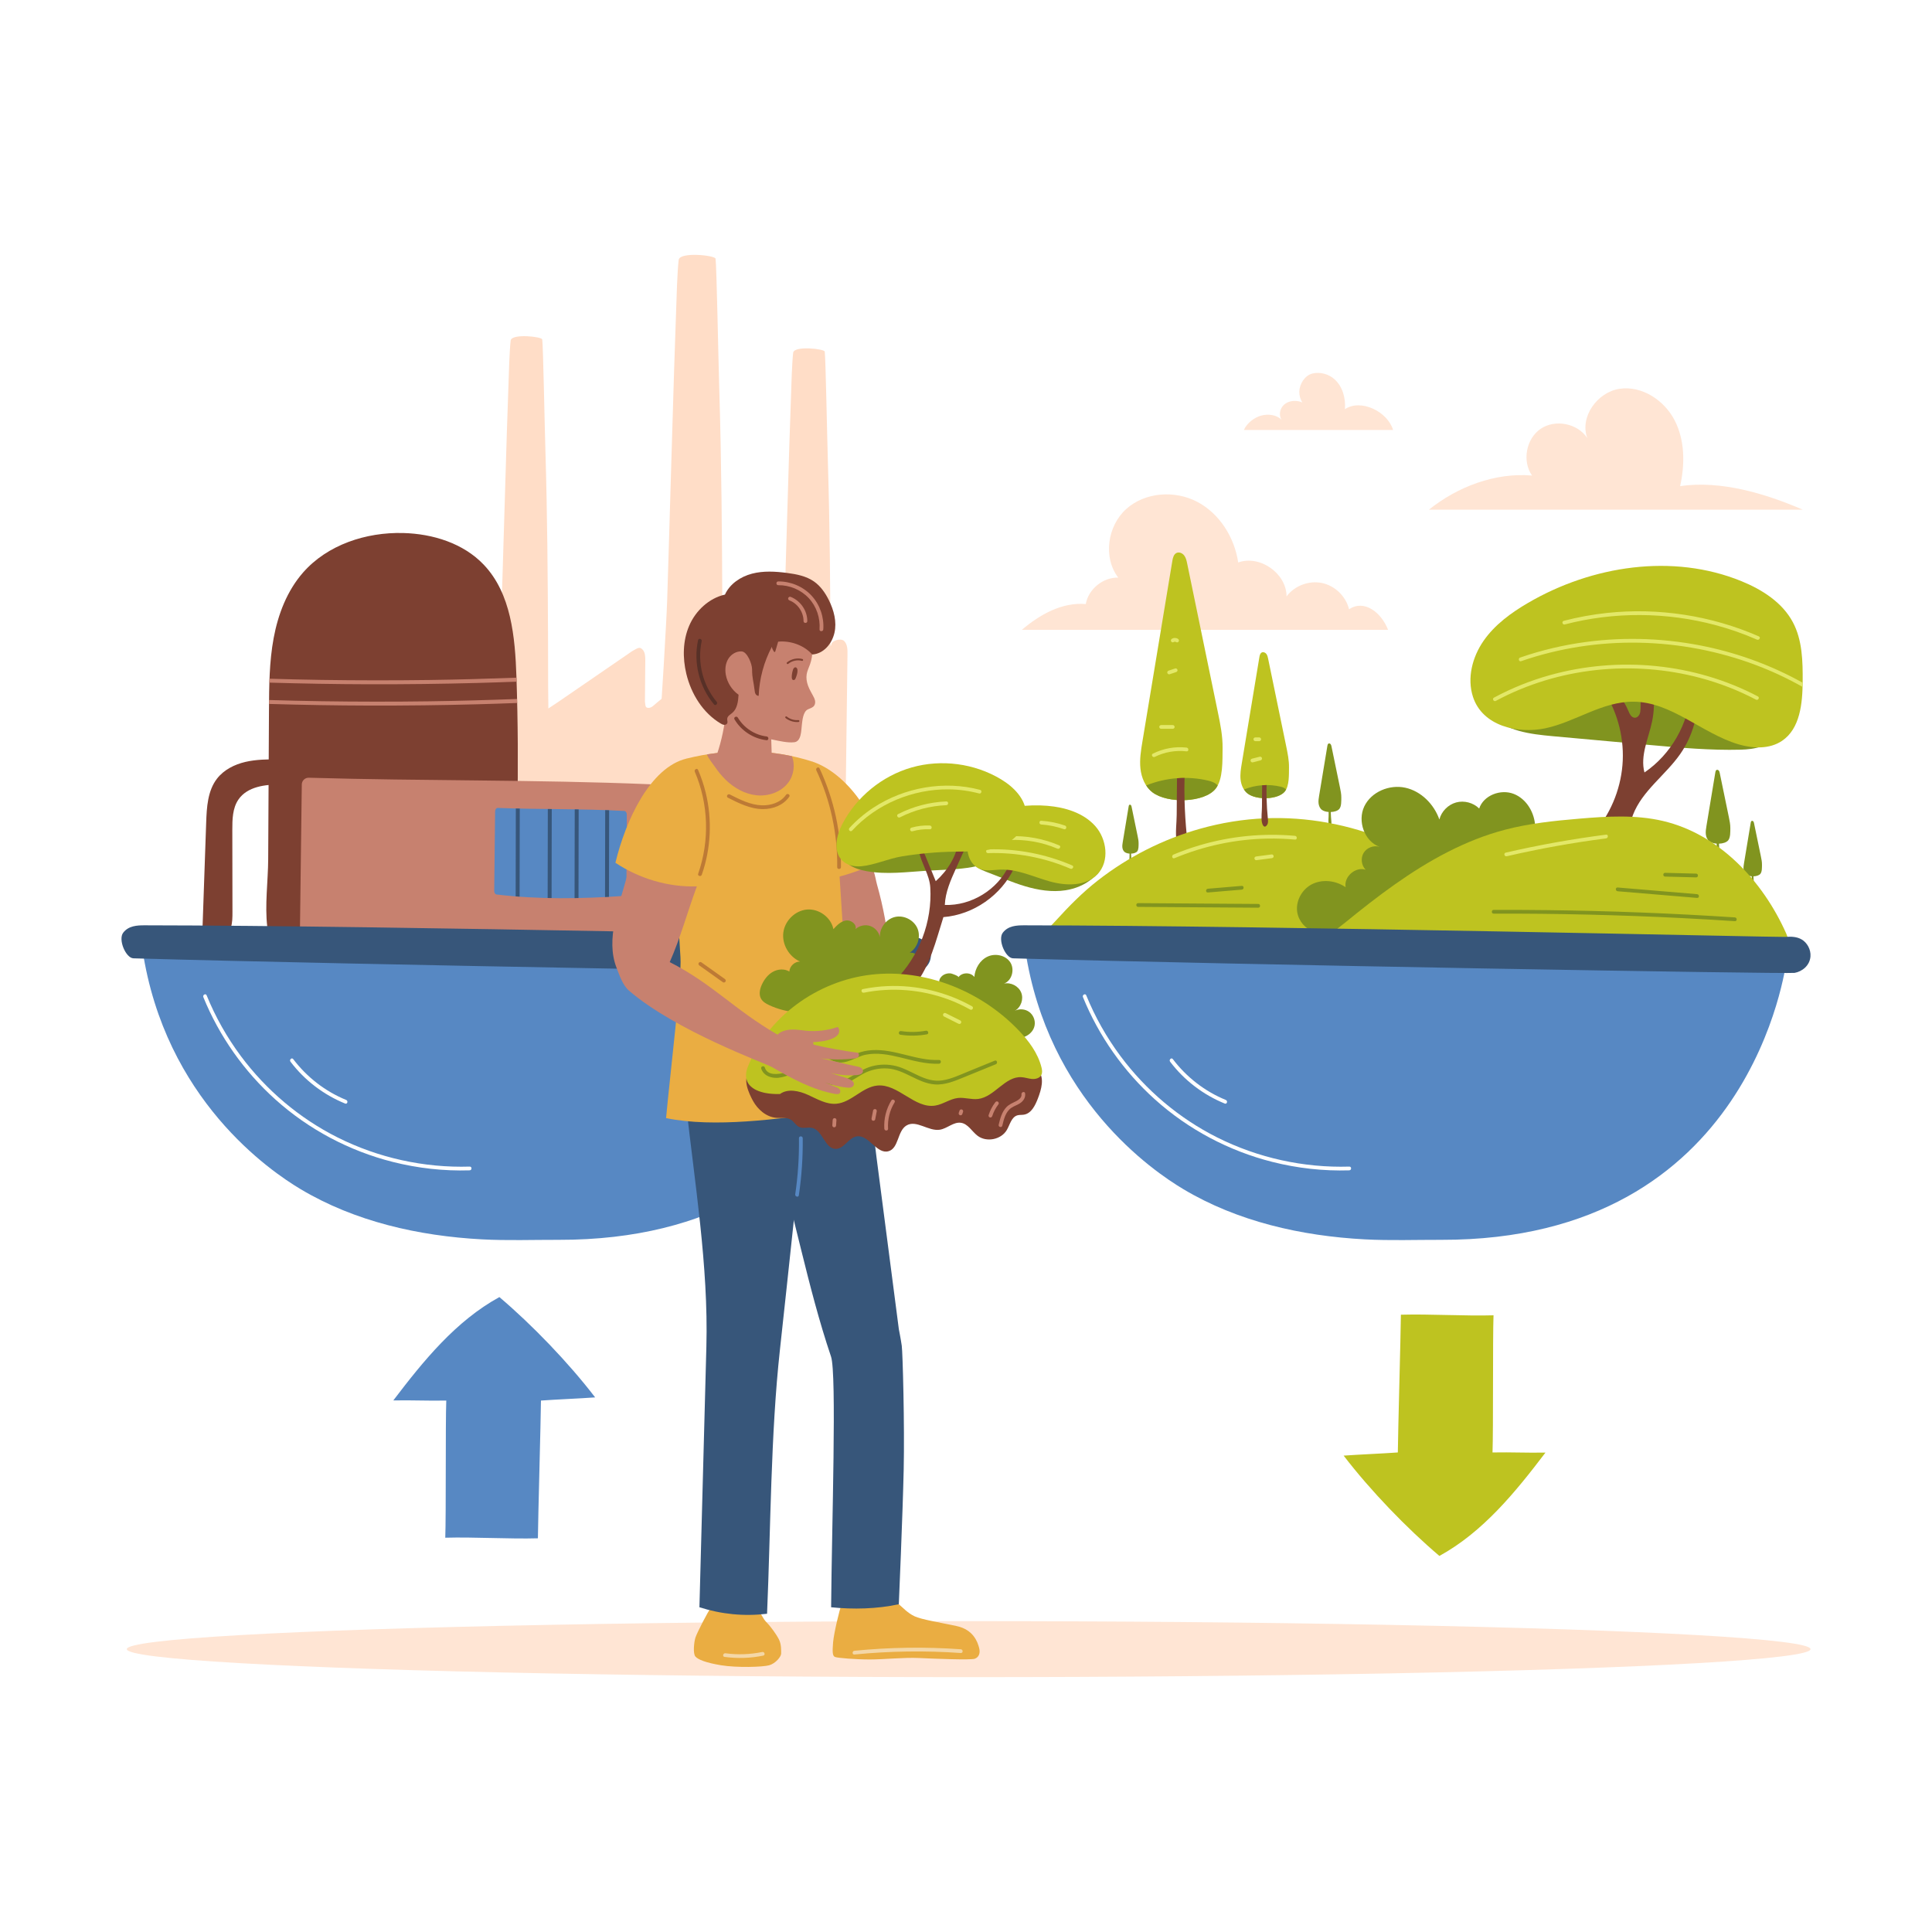 <svg xmlns="http://www.w3.org/2000/svg" xmlns:xlink="http://www.w3.org/1999/xlink" x="0px" y="0px" viewBox="0 0 500 500" style="enable-background:new 0 0 500 500;" xml:space="preserve"><g id="BACKGROUND">	<rect style="fill:#FFFFFF;" width="500" height="500"></rect></g><g id="OBJECT">	<g>		<path style="fill:#FFE5D4;" d="M359.228,162.996H264.46c4.697-3.993,10.388-7.171,16.532-6.672c0.7-3.873,4.478-6.945,8.412-6.84   c-3.989-5.197-2.805-13.378,2.068-17.758c4.872-4.38,12.572-4.901,18.372-1.854c5.8,3.047,9.635,9.214,10.603,15.694   c5.612-2.016,12.498,2.813,12.513,8.777c2.062-2.757,5.778-4.166,9.15-3.469c3.372,0.696,6.225,3.463,7.026,6.811   C353.075,155.011,357.522,158.552,359.228,162.996z"></path>		<path style="fill:#FFE5D4;" d="M466.568,131.908h-96.773c7.435-5.964,17.198-9.662,26.694-8.838   c-2.61-3.742-1.539-9.535,2.237-12.096c3.776-2.561,9.554-1.414,12.066,2.395c-2.041-5.456,2.607-11.899,8.37-12.751   c5.763-0.852,11.536,2.956,14.217,8.128c2.68,5.173,2.702,11.375,1.435,17.062C445.319,124.271,456.819,127.703,466.568,131.908z"></path>		<path style="fill:#FFE5D4;" d="M348.066,105.898c0.225-2.805-0.575-5.809-2.652-7.708c-1.517-1.387-3.777-2.017-5.782-1.516   c-1.951,0.487-3.315,2.701-3.373,4.644c-0.03,1.003,0.258,2.006,0.786,2.858c-0.249-0.122-0.513-0.218-0.776-0.282   c-1.383-0.337-2.96-0.086-4.004,0.882c-1.044,0.967-1.387,2.702-0.58,3.875c-1.302-1.347-3.526-1.563-5.269-1.101   c-1.834,0.486-3.736,1.98-4.501,3.728h38.609C359.119,106.509,352.19,103.122,348.066,105.898z"></path>	</g>	<g>		<g>			<path style="fill:#81941F;" d="M346.789,203.829c-0.732-3.546-1.465-7.093-2.197-10.639c-0.042-0.204-0.087-0.415-0.214-0.58    c-0.126-0.165-0.359-0.268-0.547-0.181c-0.204,0.094-0.265,0.35-0.302,0.571c-0.714,4.312-1.429,8.624-2.143,12.936    c-0.107,0.646-0.214,1.301-0.144,1.952c0.07,0.651,0.341,1.308,0.863,1.703c0.419,0.318,1.064,0.501,1.745,0.55    c0,0.001,0,0.001,0,0.002c-0.003,0.352-0.005,0.702-0.008,1.055c-0.003,0.589-0.105,1.27-0.013,1.854    c0.046,0.28,0.275,0.885,0.643,0.342c0.137-0.204,0.116-0.474,0.091-0.719c-0.083-0.84-0.137-1.679-0.159-2.522    c0-0.001,0-0.002,0-0.003c0.921-0.031,1.816-0.302,2.228-0.821c0.545-0.686,0.486-2.026,0.499-2.902    C347.144,205.553,346.966,204.687,346.789,203.829z"></path>			<path style="fill:#81941F;" d="M294.426,216.408c-0.523-2.531-1.045-5.062-1.568-7.594c-0.03-0.145-0.062-0.296-0.153-0.414    c-0.09-0.118-0.256-0.191-0.391-0.129c-0.145,0.067-0.189,0.249-0.215,0.408c-0.51,3.078-1.02,6.155-1.53,9.233    c-0.076,0.461-0.153,0.928-0.103,1.393c0.05,0.464,0.243,0.933,0.616,1.216c0.299,0.227,0.759,0.357,1.246,0.393    c0,0.001,0,0.001,0,0.001c-0.002,0.252-0.004,0.501-0.006,0.753c-0.002,0.421-0.075,0.907-0.01,1.323    c0.033,0.2,0.196,0.632,0.459,0.244c0.098-0.146,0.082-0.338,0.065-0.513c-0.059-0.599-0.098-1.199-0.113-1.8    c0-0.001,0-0.001,0-0.002c0.657-0.022,1.296-0.216,1.59-0.586c0.389-0.489,0.347-1.446,0.356-2.071    C294.679,217.638,294.552,217.02,294.426,216.408z"></path>			<path style="fill:#81941F;" d="M447.439,211.536c-0.789-3.82-1.577-7.639-2.366-11.459c-0.045-0.219-0.094-0.447-0.23-0.624    s-0.387-0.289-0.59-0.195c-0.219,0.102-0.285,0.376-0.325,0.615c-0.77,4.645-1.539,9.289-2.308,13.933    c-0.115,0.695-0.231,1.401-0.155,2.102c0.076,0.701,0.368,1.409,0.929,1.835c0.451,0.342,1.146,0.539,1.88,0.593    c0,0.001,0,0.001,0,0.002c-0.003,0.38-0.006,0.757-0.009,1.136c-0.003,0.635-0.113,1.368-0.014,1.997    c0.049,0.302,0.296,0.954,0.693,0.368c0.148-0.22,0.125-0.51,0.099-0.774c-0.09-0.904-0.148-1.809-0.171-2.716    c0-0.001,0-0.002,0-0.003c0.992-0.033,1.956-0.326,2.4-0.884c0.587-0.739,0.523-2.183,0.537-3.126    C447.821,213.393,447.63,212.46,447.439,211.536z"></path>			<path style="fill:#81941F;" d="M455.724,221.679c-0.593-2.87-1.185-5.739-1.778-8.609c-0.034-0.165-0.071-0.335-0.173-0.469    c-0.102-0.133-0.29-0.217-0.443-0.146c-0.165,0.076-0.214,0.283-0.244,0.462c-0.578,3.489-1.156,6.978-1.734,10.467    c-0.086,0.523-0.173,1.053-0.117,1.579c0.057,0.527,0.276,1.058,0.698,1.378c0.339,0.257,0.861,0.405,1.412,0.445    c0,0,0,0.001,0,0.002c-0.002,0.285-0.004,0.568-0.007,0.854c-0.002,0.477-0.085,1.028-0.011,1.5    c0.037,0.227,0.222,0.717,0.521,0.277c0.111-0.165,0.094-0.383,0.074-0.581c-0.068-0.679-0.111-1.359-0.129-2.04    c0-0.001,0-0.001,0-0.002c0.745-0.025,1.469-0.245,1.803-0.664c0.441-0.555,0.393-1.64,0.404-2.348    C456.011,223.074,455.867,222.373,455.724,221.679z"></path>		</g>		<g>			<path style="fill:#BEC320;" d="M298.258,205.053c-1.882-1.428-2.86-3.8-3.113-6.149c-0.253-2.349,0.134-4.715,0.521-7.045    c2.579-15.566,5.157-31.131,7.736-46.697c0.132-0.8,0.353-1.721,1.089-2.061c0.681-0.315,1.521,0.058,1.977,0.653    c0.456,0.595,0.62,1.357,0.772,2.092c2.643,12.802,5.287,25.604,7.93,38.406c0.639,3.096,1.282,6.223,1.234,9.384    c-0.048,3.161,0.167,8.002-1.801,10.477C311.703,207.758,302.202,208.046,298.258,205.053z"></path>			<path style="fill:#81941F;" d="M312.667,202.02c-5.288-1.247-10.961-0.807-15.994,1.239c-0.014,0.006-0.02,0.016-0.034,0.022    c0.44,0.674,0.973,1.281,1.619,1.772c3.944,2.993,13.445,2.706,16.344-0.94c0.199-0.25,0.37-0.53,0.526-0.824    C314.568,202.595,313.577,202.234,312.667,202.02z"></path>			<path style="fill:#7D4031;" d="M306.802,218.782c-1.331,1.962-2.157-0.223-2.322-1.234c-0.33-2.108,0.039-4.566,0.048-6.694    c0.01-1.273,0.02-2.536,0.029-3.808c0.019-1.875,0.029-3.76,0.049-5.635c0.651-0.058,1.302-0.087,1.953-0.087    c-0.058,1.923-0.049,3.837,0,5.761c0.078,3.041,0.272,6.072,0.573,9.103C307.22,217.072,307.298,218.044,306.802,218.782z"></path>			<path style="fill:#E3E868;" d="M307.08,193.476c-2.99-0.337-6.019,0.222-8.71,1.561c-0.56,0.279-0.068,1.117,0.49,0.839    c2.543-1.265,5.401-1.745,8.219-1.428C307.7,194.518,307.695,193.546,307.08,193.476z"></path>			<path style="fill:#E3E868;" d="M303.508,187.644h-3.009c-0.254,0-0.498,0.223-0.486,0.486c0.012,0.263,0.213,0.486,0.486,0.486    h3.009c0.254,0,0.497-0.223,0.486-0.486C303.982,187.867,303.78,187.644,303.508,187.644z"></path>			<path style="fill:#E3E868;" d="M304.728,173.334c-0.077-0.24-0.339-0.425-0.597-0.339c-0.564,0.188-1.128,0.376-1.692,0.564    c-0.24,0.08-0.423,0.339-0.339,0.598c0.078,0.24,0.339,0.425,0.598,0.339c0.564-0.188,1.128-0.376,1.692-0.564    C304.63,173.851,304.812,173.593,304.728,173.334z"></path>			<path style="fill:#E3E868;" d="M305.096,165.637c-0.041-0.126-0.115-0.213-0.223-0.29c-0.228-0.163-0.525-0.242-0.803-0.245    c-0.278-0.003-0.576,0.076-0.806,0.235c-0.105,0.072-0.188,0.164-0.223,0.29c-0.032,0.116-0.018,0.271,0.049,0.374    c0.067,0.104,0.166,0.195,0.29,0.223c0.122,0.028,0.267,0.025,0.374-0.049c0.032-0.022,0.066-0.038,0.1-0.055    c0.045-0.016,0.092-0.028,0.139-0.038c0.046-0.003,0.091-0.003,0.136,0c0.047,0.009,0.092,0.022,0.137,0.038    c0.039,0.021,0.08,0.04,0.116,0.066c0.097,0.069,0.264,0.079,0.374,0.049c0.113-0.031,0.235-0.118,0.29-0.223    C305.106,165.898,305.136,165.762,305.096,165.637z"></path>		</g>		<g>			<path style="fill:#81941F;" d="M385.664,184.984c4.027,4.237,10.393,5.017,16.214,5.544c8.369,0.758,16.737,1.517,25.106,2.275    c7.83,0.71,15.681,1.42,23.54,1.214c3.47-0.091,7.603-0.802,9-3.98c0.841-1.913,0.337-4.214-0.822-5.953    c-1.159-1.739-2.889-3.011-4.643-4.147c-13.779-8.918-30.72-11.387-47.117-12.125c-4.301-0.194-8.692-0.273-12.815,0.965    C387.661,170.718,379.324,178.312,385.664,184.984z"></path>			<path style="fill:#7D4031;" d="M413.045,214.949c4.167-5.094,6.633-11.556,6.92-18.131c0.287-6.575-1.608-13.227-5.315-18.664    c0.179-0.566,0.581-1.418,1.113-1.682c2.391,2.004,4.456,4.619,5.651,7.501c0.334,0.806,0.819,1.785,1.691,1.779    c0.511-0.003,0.958-0.389,1.181-0.849c0.223-0.46,0.262-0.984,0.282-1.495c0.143-3.563-0.453-7.155-1.74-10.48    c0.938-0.274,2.144-0.389,3.081-0.664c2.067,4.457,2.658,9.584,1.659,14.394c-0.92,4.429-3.148,8.888-1.984,13.258    c6.853-4.665,11.395-12.57,11.973-20.841c0.396,0.014,1.373-0.133,1.769-0.12c0.39,5.686-1.216,11.49-4.473,16.167    c-3.819,5.484-9.834,9.511-12.234,15.749c-0.562,1.46-0.906,3.004-1.573,4.419c-0.667,1.415-1.741,2.74-3.23,3.222    C415.879,219.139,413.717,216.869,413.045,214.949z"></path>			<path style="fill:#BEC320;" d="M381.201,180.333c-1.571-4.84-0.161-10.292,2.737-14.475c2.898-4.183,7.125-7.262,11.52-9.829    c16.559-9.672,37.496-12.871,55.247-5.614c5.358,2.19,10.571,5.51,13.289,10.62c2.462,4.629,2.574,10.108,2.535,15.351    c-0.043,5.646-0.657,12.185-5.338,15.343c-3.236,2.183-7.55,2.011-11.291,0.897c-9.444-2.812-17.289-10.963-27.143-11.03    c-8.172-0.056-15.036,5.24-22.821,6.886C392.907,189.967,383.68,187.973,381.201,180.333z"></path>			<path style="fill:#E3E868;" d="M441.764,167.393c-10.234-2.191-20.84-2.643-31.217-1.266c-5.835,0.774-11.583,2.121-17.144,4.051    c-0.587,0.204-0.335,1.143,0.258,0.937c9.813-3.406,20.207-4.99,30.588-4.783c10.345,0.206,20.649,2.178,30.327,5.842    c4.112,1.557,8.1,3.43,11.926,5.594c0.01-0.364,0.017-0.726,0.021-1.085C458.794,172.376,450.417,169.246,441.764,167.393z     M454.94,180.227c-8.193-4.309-17.204-6.931-26.408-7.85c-9.186-0.918-18.559-0.129-27.452,2.357    c-5.011,1.401-9.865,3.35-14.447,5.815c-0.551,0.296-0.061,1.135,0.49,0.839c8.021-4.316,16.891-6.998,25.942-7.976    c9.033-0.976,18.24-0.304,27.019,2.048c4.979,1.334,9.803,3.207,14.365,5.607C455.003,181.356,455.494,180.518,454.94,180.227z     M404.959,161.608c12.773-3.328,26.368-3.233,39.112,0.195c3.631,0.977,7.188,2.223,10.632,3.733    c0.567,0.249,1.062-0.588,0.49-0.839c-12.311-5.399-26.001-7.501-39.367-6.061c-3.753,0.404-7.472,1.083-11.125,2.034    C404.096,160.829,404.353,161.766,404.959,161.608z"></path>		</g>		<g>			<path style="fill:#BEC320;" d="M327.342,211.777c21.836-0.928,43.896,8.247,58.634,24.386c0.922,1.01,1.879,2.247,1.652,3.596    c-0.326,1.94-2.721,2.622-4.67,2.885c-31.044,4.194-62.378,5.722-93.667,7.246c-5.743,0.28-11.82,0.488-16.873-2.257    c-5.852-3.179-2.036-6.225,0.863-9.412c3.392-3.73,6.864-7.257,10.851-10.365c7.842-6.114,16.885-10.689,26.458-13.381    C316.047,212.94,321.678,212.018,327.342,211.777z"></path>			<path style="fill:#81941F;" d="M325.633,233.942c-8.073-0.055-16.147-0.11-24.22-0.165c-2.289-0.016-4.579-0.031-6.868-0.047    c-0.625-0.004-0.626,0.967,0,0.971c8.073,0.055,16.147,0.111,24.22,0.166c2.289,0.016,4.579,0.031,6.868,0.047    C326.258,234.918,326.259,233.947,325.633,233.942z"></path>			<path style="fill:#81941F;" d="M321.376,229.265c-2.925,0.246-5.851,0.491-8.776,0.737c-0.618,0.052-0.624,1.024,0,0.972    c2.925-0.246,5.851-0.491,8.776-0.737C321.995,230.184,322,229.212,321.376,229.265z"></path>			<path style="fill:#E3E868;" d="M335.146,216.314c-8.314-0.748-16.762,0.091-24.766,2.464c-2.275,0.675-4.51,1.475-6.699,2.391    c-0.568,0.238-0.319,1.178,0.258,0.937c7.661-3.203,15.905-4.944,24.21-5.081c2.335-0.039,4.67,0.052,6.996,0.261    C335.768,217.342,335.764,216.37,335.146,216.314z"></path>			<path style="fill:#E3E868;" d="M329.136,221.123c-1.336,0.175-2.672,0.35-4.008,0.525c-0.26,0.034-0.486,0.199-0.486,0.486    c0,0.236,0.224,0.52,0.486,0.486c1.336-0.175,2.672-0.35,4.008-0.525c0.26-0.034,0.486-0.199,0.486-0.486    C329.621,221.372,329.398,221.088,329.136,221.123z"></path>		</g>		<path style="fill:#81941F;" d="M335.925,236.929c-0.957-2.987,0.657-6.477,3.409-7.984c2.752-1.506,6.332-1.112,8.913,0.671   c-0.515-2.716,2.556-5.4,5.179-4.527c-1.113-1.125-1.334-3.027-0.51-4.378s2.617-2.023,4.127-1.547   c-3.952-1.418-5.773-6.66-3.974-10.454c1.799-3.794,6.512-5.746,10.615-4.852c4.103,0.894,7.422,4.265,8.824,8.223   c0.537-2.089,2.251-3.832,4.33-4.404c2.079-0.572,4.444,0.049,5.974,1.569c1.139-3.431,5.553-5.097,8.924-3.793   c3.372,1.304,5.479,4.965,5.573,8.578c0.094,3.614-1.561,7.106-3.908,9.856c-2.347,2.75-5.35,4.851-8.383,6.817   c-6.055,3.925-12.427,7.464-19.306,9.645C359.552,242.3,338.901,246.214,335.925,236.929z"></path>		<g>			<path style="fill:#BEC320;" d="M389.492,214.733c6.272-1.643,12.754-2.316,19.215-2.863c7.22-0.611,14.581-1.061,21.636,0.59    c14.528,3.4,25.841,15.465,31.911,29.096c0.39,0.876,0.735,1.984,0.118,2.718c-0.469,0.557-1.287,0.627-2.014,0.654    c-36.585,1.384-73.17,2.768-109.755,4.152c-2.023,0.076-4.164,0.126-5.926-0.87c-5.68-3.211,0.788-7.274,3.393-9.4    c4.191-3.42,8.441-6.773,12.86-9.894C369.645,222.76,379.109,217.453,389.492,214.733z"></path>			<path style="fill:#81941F;" d="M448.985,237.423c-8.095-0.53-16.196-0.954-24.302-1.268c-8.106-0.314-16.216-0.52-24.327-0.616    c-4.6-0.055-9.201-0.074-13.802-0.06c-0.625,0.002-0.626,0.974,0,0.971c8.112-0.025,16.224,0.056,24.333,0.247    c8.11,0.191,16.217,0.49,24.318,0.898c4.595,0.231,9.188,0.498,13.779,0.799C449.609,238.436,449.606,237.464,448.985,237.423z"></path>			<path style="fill:#81941F;" d="M439.208,231.408c-6.854-0.575-13.707-1.15-20.561-1.724c-0.623-0.052-0.62,0.92,0,0.972    c6.853,0.575,13.707,1.149,20.561,1.724C439.831,232.432,439.827,231.46,439.208,231.408z"></path>			<path style="fill:#81941F;" d="M438.956,226.094c-2.675-0.068-5.349-0.136-8.024-0.204c-0.626-0.016-0.625,0.956,0,0.971    c2.674,0.068,5.349,0.136,8.024,0.204C439.581,227.082,439.58,226.11,438.956,226.094z"></path>			<path style="fill:#E3E868;" d="M415.649,216.007c-8.728,1.122-17.397,2.672-25.971,4.655c-0.609,0.141-0.351,1.078,0.258,0.937    c8.489-1.963,17.072-3.509,25.713-4.62C416.261,216.9,416.269,215.927,415.649,216.007z"></path>		</g>		<g>			<path style="fill:#BEC320;" d="M322.895,205.372c-1.109-0.842-1.686-2.24-1.835-3.625c-0.149-1.385,0.079-2.779,0.307-4.153    c1.52-9.176,3.04-18.352,4.561-27.528c0.078-0.471,0.208-1.014,0.642-1.215c0.401-0.186,0.896,0.034,1.165,0.385    c0.269,0.351,0.366,0.8,0.455,1.233c1.558,7.547,3.117,15.093,4.675,22.64c0.377,1.825,0.756,3.668,0.727,5.532    c-0.028,1.864,0.098,4.717-1.062,6.176C330.821,206.967,325.22,207.136,322.895,205.372z"></path>			<path style="fill:#81941F;" d="M331.389,203.584c-3.118-0.735-6.462-0.476-9.429,0.73c-0.008,0.004-0.012,0.009-0.02,0.013    c0.26,0.397,0.573,0.755,0.954,1.045c2.325,1.764,7.926,1.595,9.634-0.554c0.117-0.147,0.218-0.312,0.31-0.485    C332.51,203.924,331.926,203.711,331.389,203.584z"></path>			<path style="fill:#7D4031;" d="M327.932,213.465c-0.785,1.157-1.271-0.132-1.369-0.727c-0.195-1.243,0.023-2.692,0.029-3.946    c0.006-0.75,0.011-1.495,0.017-2.245c0.011-1.105,0.017-2.216,0.029-3.322c0.384-0.034,0.767-0.052,1.151-0.052    c-0.034,1.134-0.029,2.262,0,3.396c0.046,1.793,0.16,3.579,0.338,5.366C328.178,212.458,328.224,213.03,327.932,213.465z"></path>			<path style="fill:#E3E868;" d="M326.595,196.18c-0.082-0.254-0.334-0.407-0.598-0.339c-0.668,0.171-1.335,0.342-2.003,0.513    c-0.246,0.063-0.419,0.351-0.339,0.597c0.082,0.254,0.334,0.407,0.598,0.339c0.668-0.171,1.335-0.342,2.003-0.513    C326.501,196.715,326.674,196.427,326.595,196.18z"></path>			<path style="fill:#E3E868;" d="M325.883,190.84h-1.003c-0.125,0-0.255,0.054-0.344,0.142c-0.084,0.084-0.148,0.222-0.142,0.343    c0.012,0.263,0.213,0.486,0.486,0.486h1.003c0.125,0,0.255-0.054,0.344-0.142c0.084-0.084,0.148-0.222,0.142-0.343    C326.357,191.063,326.156,190.84,325.883,190.84z"></path>		</g>	</g>	<g>		<g>			<g>				<path style="fill:#FFDDC7;" d="M186.972,171.966c-0.004-4.798-0.01-9.596-0.031-14.394c-0.08-18.832-0.214-37.671-0.782-56.491     c-0.282-9.355-0.687-32.007-0.975-34.146c-0.113-0.839-9.187-1.836-9.541,0.306c-0.161,0.97-0.393,5.452-0.434,6.597     c-0.089,2.514-0.174,5.028-0.261,7.542c-0.161,4.669-0.327,9.337-0.478,14.006c-0.305,9.455-0.579,18.912-0.856,28.369     c-0.309,10.534-0.612,21.068-0.95,31.601c-0.169,5.266-1.567,29.123-1.99,32.917c-0.069,0.62,0.221,1.145,0.752,1.163     c3.747,0.137,7.518,0.462,11.266,0.44c2.54-0.015,3.897-1.794,4.153-4.864C187.202,180.737,186.976,176.262,186.972,171.966z"></path>				<path style="fill:#FFDDC7;" d="M141.859,177.706c-0.003-4.105-0.009-8.211-0.027-12.316     c-0.068-16.113-0.184-32.232-0.669-48.335c-0.241-8.005-0.587-27.386-0.834-29.216c-0.097-0.718-7.861-1.571-8.163,0.262     c-0.137,0.83-0.336,4.665-0.371,5.645c-0.076,2.151-0.149,4.302-0.223,6.453c-0.138,3.995-0.28,7.989-0.409,11.984     c-0.261,8.09-0.496,16.182-0.733,24.273c-0.264,9.013-0.523,18.026-0.813,27.038c-0.145,4.506-1.341,24.918-1.703,28.165     c-0.059,0.53,0.189,0.979,0.643,0.995c3.206,0.117,6.432,0.395,9.64,0.376c2.173-0.013,3.334-1.535,3.553-4.161     C142.056,185.21,141.862,181.382,141.859,177.706z"></path>				<path style="fill:#FFDDC7;" d="M214.971,180.859c-0.003-4.105-0.009-8.211-0.027-12.316     c-0.068-16.113-0.184-32.232-0.669-48.335c-0.241-8.004-0.588-27.386-0.834-29.216c-0.097-0.717-7.86-1.571-8.163,0.262     c-0.137,0.83-0.336,4.665-0.371,5.645c-0.076,2.151-0.149,4.302-0.223,6.453c-0.138,3.995-0.28,7.989-0.409,11.984     c-0.261,8.09-0.496,16.182-0.733,24.273c-0.264,9.013-0.524,18.026-0.813,27.038c-0.145,4.506-1.341,24.918-1.703,28.165     c-0.059,0.53,0.189,0.979,0.643,0.995c3.206,0.117,6.432,0.395,9.64,0.377c2.173-0.013,3.334-1.535,3.553-4.161     C215.168,188.364,214.974,184.535,214.971,180.859z"></path>			</g>			<path style="fill:#FFDDC7;" d="M218.399,242.828c0.311-24.532,0.621-49.064,0.932-73.596c0.015-1.185-0.024-2.511-0.867-3.345    c-0.842-0.834-3.409-0.106-3.342,1.077c-5.17,5.581-10.821,10.717-16.87,15.331c-0.74,0.564-1.509,1.132-2.405,1.381    c-0.897,0.249-2.24-0.357-2.868-1.044c-0.303-4.785-0.607-9.57-0.91-14.355c-0.056-0.878-0.153-1.848-0.8-2.445    c-0.647-0.597-1.332-0.526-2.398,0.476c-7.081,5.568-12.731,10.561-18.938,15.604c-0.672,0.546-1.295,1.326-2.16,1.284    c-0.865-0.042-0.7-0.677-0.863-1.597c0.03-3.559,0.061-7.118,0.091-10.678c0.009-1.017-0.029-2.154-0.754-2.867    c-0.725-0.713-1.146-0.383-2.62,0.448c-5.884,4.041-11.768,8.082-17.652,12.123c-2.747,1.887-5.504,3.779-8.465,5.309    c-0.089-0.481-0.337-1.22-0.294-1.707c0.419-4.82,0.6-9.66,0.542-14.498c-0.01-0.851-0.048-1.764-0.575-2.44    c-0.526-0.673-1.587-0.723-2.256-0.191c-9.709,7.723-18.87,17.184-27.66,26.128c-1.449,1.474-2.234,3.467-2.189,5.533    c0.311,14.075,0.295,28.157-0.048,42.231c4.301,1.423,8.866,1.841,13.377,2.265c31.536,2.966,63.289,2.229,94.955,1.49    C215.174,244.701,218.376,244.64,218.399,242.828z"></path>		</g>		<g>			<path style="fill:#7D4031;" d="M69.609,183.854c0.033-6.266,0.069-12.573,1.214-18.733c1.145-6.161,3.474-12.233,7.605-16.945    c6.324-7.214,16.326-10.479,25.916-10.232c7.661,0.197,15.565,2.646,20.848,8.198c7.109,7.47,8.112,18.708,8.463,29.014    c0.791,23.204,0.24,46.445-1.264,69.614c-17.656,0.055-35.312,0.111-52.969,0.167c-4.043,0.013-9.667-0.296-10.25-5.087    c-0.674-5.542,0.206-11.842,0.235-17.457C69.475,209.545,69.542,196.699,69.609,183.854z"></path>			<path style="fill:#C7816F;" d="M133.81,180.897c-7.531,0.28-15.065,0.496-22.601,0.6c-9.339,0.128-18.679,0.121-28.018-0.022    c-4.522-0.069-9.043-0.177-13.564-0.309c-0.003,0.337-0.006,0.674-0.008,1.011c8.621,0.252,17.245,0.405,25.869,0.426    c9.34,0.024,18.68-0.088,28.016-0.335c3.445-0.091,6.89-0.208,10.334-0.336C133.83,181.587,133.818,181.242,133.81,180.897z     M123.504,176.749c3.396-0.09,6.791-0.205,10.185-0.33c-0.011-0.345-0.016-0.69-0.028-1.035    c-7.482,0.277-14.966,0.492-22.453,0.595c-9.339,0.128-18.679,0.121-28.018-0.021c-4.481-0.069-8.961-0.175-13.441-0.306    c-0.013,0.337-0.03,0.673-0.04,1.01c8.59,0.251,17.184,0.402,25.778,0.424C104.828,177.108,114.168,176.996,123.504,176.749z"></path>			<path style="fill:#7D4031;" d="M52.363,241.517c0.331-9.543,0.663-19.086,0.995-28.629c0.138-3.977,0.377-8.245,2.816-11.39    c1.772-2.284,4.513-3.657,7.328-4.315c2.815-0.658,5.735-0.669,8.625-0.677c0.055,2.095,0.513,4.461,0.568,6.556    c-4.051-0.099-8.694,0.51-10.986,3.852c-1.541,2.247-1.591,5.16-1.586,7.885c0.012,7.061,0.024,14.122,0.036,21.183    c0.002,1.408,0,2.845-0.44,4.183c-0.44,1.338-1.402,2.584-2.75,2.993C55.623,243.566,52.314,242.925,52.363,241.517z"></path>		</g>		<g>			<path style="fill:#C7816F;" d="M169.749,243.084c0.121-12.793,0.029-25.543,0.149-38.336c0.009-0.955-0.745-1.747-1.698-1.786    c-29.861-1.232-58.282-0.814-88.274-1.687c-0.988-0.029-1.81,0.747-1.821,1.735c-0.143,12.782-0.355,26.372-0.497,39.147    c-0.01,0.926,0.695,1.7,1.618,1.781c29.459,2.586,59.314,2.257,88.831,0.902C168.996,244.798,169.74,244.025,169.749,243.084z"></path>			<path style="fill:#5788C3;" d="M162.115,230.939c0.06-6.717,0.041-13.412,0.101-20.129c0.005-0.501-0.274-0.916-0.628-0.936    c-11.086-0.612-21.64-0.359-32.775-0.782c-0.367-0.014-0.673,0.395-0.678,0.913c-0.068,6.711-0.163,13.847-0.231,20.555    c-0.005,0.486,0.256,0.892,0.599,0.933c10.936,1.323,22.022,1.115,32.983,0.369C161.833,231.84,162.11,231.433,162.115,230.939z"></path>			<path style="fill:#37567A;" d="M133.455,231.982c0.339,0.027,0.679,0.048,1.018,0.073c0.014-7.6,0.029-15.2,0.043-22.8    c-0.34-0.007-0.678-0.013-1.018-0.021C133.483,216.817,133.469,224.399,133.455,231.982z M141.732,232.404    c0.339,0.008,0.679,0.01,1.018,0.016c0.015-7.679,0.029-15.357,0.044-23.036c-0.34-0.004-0.679-0.008-1.018-0.012    C141.761,217.049,141.747,224.727,141.732,232.404z M156.624,209.657c-0.014,7.499-0.029,14.998-0.043,22.496    c0.339-0.017,0.679-0.032,1.018-0.051c0.014-7.47,0.028-14.941,0.042-22.411C157.302,209.678,156.963,209.669,156.624,209.657z     M148.696,232.427c0.339-0.006,0.679-0.013,1.018-0.02c0.014-7.643,0.029-15.285,0.043-22.927    c-0.339-0.006-0.679-0.012-1.018-0.018C148.725,217.117,148.711,224.772,148.696,232.427z"></path>		</g>	</g>	<g>		<path style="fill:#5788C3;" d="M462.331,249.035c-0.28-0.005-8.329,72.011-89.354,71.832c-6.594-0.015-13.191,0.229-19.776-0.122   c-16.392-0.875-32.9-4.596-46.991-13.015c-7.767-4.641-35.057-23.156-40.898-62.019   C265.312,245.71,462.329,249.035,462.331,249.035z"></path>		<path style="fill:#37567A;" d="M464.428,251.781c1.884-0.32,3.935-1.827,4.12-4.254c0.142-1.856-0.92-3.586-2.233-4.368   c-1.313-0.782-2.823-0.801-4.274-0.685c-1.45,0.117-132.767-2.941-196.986-3.004c-1.957-0.002-4.141,0.113-5.523,1.905   c-1.383,1.792,0.684,6.583,2.64,6.639C319.269,249.656,462.544,252.1,464.428,251.781z"></path>		<path style="fill:#FFFFFF;" d="M349.201,301.914c-11.8,0.359-23.653-2.255-34.205-7.553c-9.843-4.942-18.441-12.214-25.017-21.045   c-3.606-4.843-6.59-10.143-8.865-15.735c-0.235-0.577-1.081-0.098-0.847,0.475c4.108,10.099,10.554,19.226,18.666,26.509   c8.631,7.749,19.116,13.299,30.36,16.14c6.49,1.64,13.2,2.384,19.891,2.18C349.807,302.867,349.828,301.895,349.201,301.914z"></path>		<path style="fill:#FFFFFF;" d="M317.238,284.667c-5.427-2.219-10.176-5.904-13.715-10.574c-0.377-0.498-1.073,0.181-0.699,0.675   c3.644,4.809,8.558,8.549,14.139,10.831C317.542,285.836,317.811,284.902,317.238,284.667z"></path>	</g>	<g>		<path style="fill:#5788C3;" d="M233.88,249.035c-0.281-0.005-8.329,72.011-89.354,71.832c-6.594-0.015-13.191,0.229-19.776-0.122   c-16.392-0.875-32.9-4.596-46.991-13.015c-7.767-4.641-35.057-23.156-40.898-62.019C36.86,245.71,233.877,249.035,233.88,249.035z   "></path>		<path style="fill:#37567A;" d="M236.785,251.781c1.884-0.32,3.935-1.827,4.12-4.254c0.142-1.856-0.92-3.586-2.233-4.368   c-1.313-0.782-2.823-0.801-4.274-0.685c-1.45,0.117-132.767-2.941-196.986-3.004c-1.957-0.002-4.14,0.113-5.523,1.905   c-1.382,1.792,0.684,6.583,2.64,6.639C91.626,249.656,234.901,252.1,236.785,251.781z"></path>		<path style="fill:#FFFFFF;" d="M121.558,301.914c-11.8,0.359-23.653-2.255-34.205-7.553c-9.843-4.942-18.44-12.214-25.017-21.045   c-3.606-4.843-6.59-10.143-8.865-15.735c-0.235-0.577-1.081-0.098-0.847,0.475c4.108,10.099,10.554,19.226,18.666,26.509   c8.631,7.749,19.116,13.299,30.36,16.14c6.49,1.64,13.2,2.384,19.891,2.18C122.164,302.867,122.185,301.895,121.558,301.914z"></path>		<path style="fill:#FFFFFF;" d="M89.594,284.667c-5.426-2.219-10.176-5.904-13.715-10.574c-0.377-0.498-1.073,0.181-0.699,0.675   c3.644,4.809,8.558,8.549,14.139,10.831C89.898,285.836,90.168,284.902,89.594,284.667z"></path>	</g>	<g>		<ellipse style="fill:#FFE5D4;" cx="250.69" cy="426.795" rx="217.871" ry="7.249"></ellipse>		<g>			<path style="fill:#EAAD42;" d="M217.765,415.366c-0.416,0.833-1.974,7.333-2.162,9.684c-0.188,2.35-0.188,3.478,0.47,3.761    c0.658,0.282,5.359,0.658,9.025,0.658c3.667,0,8.838-0.564,12.786-0.376c3.949,0.188,13.35,0.564,14.384,0.188    c1.034-0.376,1.504-1.41,1.128-2.82c-0.376-1.41-1.41-4.701-5.829-5.641c-4.419-0.94-9.12-1.692-10.906-2.538    s-3.024-2.262-4.05-3.105c-1.027-0.843-3.471-1.407-6.292-1.407C223.5,413.767,218.141,414.614,217.765,415.366z"></path>			<path style="fill:#EAAD42;" d="M186.458,415.272c-1.317,0.082-1.974,0.376-2.538,0.94c-0.564,0.564-3.573,6.393-3.949,7.615    c-0.376,1.222-0.658,4.137,0,4.889c0.658,0.752,2.632,1.598,6.675,2.256c4.043,0.658,10.718,0.47,12.41,0    c1.692-0.47,3.103-2.256,3.103-3.009c0-0.752,0.094-2.35-0.564-3.667c-0.658-1.316-2.162-3.385-3.197-4.419    c-1.034-1.034-1.41-2.444-2.162-3.009C195.484,416.306,189.467,415.084,186.458,415.272z"></path>			<path style="fill:#37567A;" d="M199.899,295.333c5.655,18.415,9.003,37.505,15.171,55.754c1.505,4.453,0.201,43.479,0.023,64.872    c5.681,0.586,11.942,0.443,17.52-0.784c0,0,1.01-23.282,1.261-34.814c0.251-11.533-0.251-30.336-0.501-32.091    c-0.251-1.755-0.752-4.262-0.752-4.262l-5.766-44.375l-2.006-16.296c0,0-22.313,1.755-23.065,2.006    C201.031,285.593,199.899,295.333,199.899,295.333z"></path>			<path style="fill:#37567A;" d="M201.845,349.307c2.356-21.494,4.598-43.171,6.954-64.664c-10.26-0.787-21.051-0.208-31.301,0.696    c2.265,20.76,5.868,42.302,5.311,63.178c-0.599,22.48-1.199,44.96-1.798,67.44c5.719,1.82,11.545,2.393,17.504,1.682    C199.459,395.663,199.448,371.17,201.845,349.307z"></path>			<path style="fill:#5788C3;" d="M206.77,294.555c0.061,4.862-0.256,9.723-0.966,14.534c-0.09,0.611,0.846,0.875,0.937,0.258    c0.723-4.898,1.063-9.841,1.001-14.792C207.734,293.931,206.762,293.929,206.77,294.555z"></path>			<path style="fill:#F4D7A7;" d="M197.268,427.536c-3.126,0.642-6.353,0.76-9.516,0.33c-0.611-0.083-0.876,0.853-0.258,0.937    c3.347,0.455,6.723,0.35,10.033-0.33C198.138,428.347,197.879,427.41,197.268,427.536z"></path>			<path style="fill:#F4D7A7;" d="M248.66,426.829c-9.172-0.649-18.389-0.519-27.539,0.389c-0.616,0.061-0.623,1.033,0,0.971    c9.15-0.908,18.367-1.038,27.539-0.389C249.284,427.845,249.281,426.873,248.66,426.829z"></path>		</g>		<g>			<path style="fill:#C7816F;" d="M230.551,256.94c-2.716,0.694-5.433,1.387-8.149,2.081c-0.795,0.203-1.678,0.397-2.404,0.016    c-0.827-0.435-1.138-1.442-1.365-2.348c-2.082-8.284-3.736-16.675-4.954-25.13c-0.171-1.189-0.326-2.448,0.144-3.553    c0.459-1.08,1.443-1.839,2.446-2.449c2.003-1.219,5.175-2.758,7.602-2.545c2.258,0.197,2.585,4.087,3.101,5.911    c1.635,5.778,2.722,11.711,3.244,17.693C230.513,250.047,230.627,253.495,230.551,256.94z"></path>			<path style="fill:#EAAD42;" d="M210.26,197.111c8.696,2.864,17.449,14.526,17.846,25.437c-3.91,2.214-8.101,3.666-12.468,4.724    c-1.35,0.327-2.888,0.565-4.036-0.218c-1.295-0.884-1.533-2.664-1.652-4.228c-0.463-6.091-0.926-12.182-1.39-18.273    C208.369,202.027,208.66,199.076,210.26,197.111z"></path>		</g>		<g>			<path style="fill:#EAAD42;" d="M176.104,247.789c-0.652-9.493-0.937-18.807-1.529-28.304c-0.246-3.948-0.492-7.914-0.157-11.856    c0.335-3.942,1.277-7.889,3.266-11.309c10.635-2.661,22.149-2.596,32.576,0.791c3.816,5.279,5.198,11.933,6.001,18.397    c1.198,9.646,1.337,19.674,2.319,29.344c1.146,11.285,4.733,26.356,7.193,39.603c-3.662,1.857-7.604,3.041-11.681,3.53    c-12.847,1.541-29.037,3.965-41.716,1.383C173.537,276.951,176.462,253.001,176.104,247.789z"></path>			<path style="fill:#C7816F;" d="M203.923,202.641c1.516-1.933,1.922-4.706,1.017-6.945c-7.188-1.535-14.712-1.625-21.99-0.449    c0.386,1.053,1.527,2.411,2.04,3.163c0.826,1.21,1.747,2.358,2.797,3.381c2.178,2.122,4.97,3.712,7.994,4.027    C198.807,206.132,202.046,205.033,203.923,202.641z"></path>			<path style="fill:#BD7A35;" d="M187.589,253.367c-2.031-1.444-4.062-2.888-6.093-4.332c-0.214-0.152-0.54-0.038-0.665,0.174    c-0.143,0.244-0.04,0.512,0.174,0.665l6.093,4.332c0.214,0.152,0.54,0.038,0.665-0.174    C187.905,253.787,187.803,253.519,187.589,253.367z"></path>			<path style="fill:#BD7A35;" d="M203.421,205.702c-1.394,2.001-3.932,2.796-6.283,2.715c-2.95-0.101-5.686-1.509-8.265-2.811    c-0.557-0.281-1.049,0.557-0.49,0.839c2.836,1.432,5.852,2.953,9.107,2.949c2.608-0.003,5.245-1.012,6.77-3.202    C204.618,205.678,203.776,205.192,203.421,205.702z"></path>			<path style="fill:#BD7A35;" d="M212.101,198.862c-0.265-0.566-1.103-0.073-0.839,0.49c3.665,7.821,5.513,16.432,5.405,25.066    c-0.008,0.625,0.964,0.626,0.971,0C217.749,215.607,215.84,206.841,212.101,198.862z"></path>		</g>		<g>			<path style="fill:#C7816F;" d="M185.571,195.157c1.21-3.59,1.983-7.326,2.298-11.101c4.109-0.117,8.37,1.086,11.613,3.612    c0.098,2.752,0.164,5.658,0.262,8.41c0.01,0.271,0.014,0.563-0.135,0.79c-0.2,0.304-0.601,0.388-0.961,0.438    C194.263,197.917,189.582,197.028,185.571,195.157z"></path>			<path style="fill:#C7816F;" d="M188.653,182.378c0.875,1.862,1.746,3.745,2.923,5.433c1.643,2.356,5.852,3.095,8.438,3.613    c1.699,0.34,3.786,0.86,5.528,0.669c1.872-0.205,1.8-3.063,1.979-4.527c0.148-1.211,0.329-3.398,1.565-3.986    c0.534-0.254,1.156-0.399,1.538-0.85c0.467-0.551,0.411-1.394,0.102-2.047c-0.528-1.116-1.226-2.122-1.635-3.302    c-0.317-0.916-0.482-1.902-0.329-2.858c0.145-0.904,0.565-1.736,0.873-2.599c1.701-4.765-0.281-10.218-4.567-12.871    c-2.354-1.457-5.198-2.034-7.961-1.848c-2.887,0.194-5.796,1.259-7.786,3.359c-1.57,1.657-2.478,3.844-3.001,6.066    C185.092,171.845,186.372,177.528,188.653,182.378z"></path>			<path style="fill:#7D4031;" d="M194.638,173.213c0.005,2.396,0.38,3.041,0.653,5.422c0.038,0.33,0.081,0.67,0.245,0.959    c0.164,0.289,0.48,0.518,0.81,0.478c0.173-4.416,1.35-8.789,3.418-12.695c0.009,0.416,0.268,0.837,0.484,1.193    c0.055,0.091,0.141,0.189,0.246,0.17c0.1-0.019,0.146-0.133,0.174-0.231c0.239-0.816,0.477-1.632,0.715-2.447    c3.181-0.314,6.706,0.916,8.813,3.319c2.917-0.159,5.107-2.756,5.758-5.604c0.651-2.847-0.147-5.852-1.448-8.466    c-0.921-1.851-2.132-3.614-3.823-4.804c-2.02-1.423-4.54-1.911-6.99-2.231c-3.022-0.395-6.135-0.582-9.083,0.19    c-2.948,0.772-5.738,2.635-6.993,5.412c-4.127,0.921-7.583,4.163-9.253,8.048c-1.67,3.884-1.732,8.333-0.747,12.445    c1.246,5.202,4.278,10.12,8.872,12.86c0.277,0.165,0.57,0.326,0.892,0.356c0.321,0.03,0.68-0.103,0.82-0.394    c0.175-0.361-0.038-0.79-0.002-1.19c0.063-0.695,0.805-1.075,1.335-1.528c1.289-1.101,1.492-2.983,1.604-4.675    c-1.694-1.195-2.929-3.122-3.298-5.161c-0.251-1.39-0.111-2.889,0.618-4.098c0.73-1.209,2.109-2.066,3.516-1.955    S194.635,171.8,194.638,173.213z"></path>			<path style="fill:#573027;" d="M185.474,181.617c-3.596-4.293-5.053-10.207-3.88-15.679c0.131-0.61-0.806-0.87-0.937-0.258    c-1.251,5.836,0.299,12.051,4.13,16.624C185.189,182.784,185.873,182.094,185.474,181.617z"></path>			<path style="fill:#C7816F;" d="M209.981,154.1c-2.198-2.342-5.371-3.651-8.573-3.627c-0.625,0.005-0.626,0.976,0,0.971    c2.957-0.023,5.856,1.179,7.886,3.342c2.029,2.163,3.014,5.153,2.8,8.095c-0.046,0.624,0.926,0.621,0.971,0    C213.298,159.689,212.177,156.44,209.981,154.1z"></path>			<path style="fill:#C7816F;" d="M204.58,154.452c-0.245-0.094-0.533,0.104-0.597,0.339c-0.075,0.274,0.094,0.503,0.339,0.598    c2.151,0.83,3.635,3.059,3.635,5.352c0,0.625,0.971,0.626,0.972,0C208.929,157.985,207.138,155.439,204.58,154.452z"></path>			<path style="fill:#7D4031;" d="M205.254,173.232c0.115-0.254,0.306-0.531,0.585-0.532c0.174-0.001,0.333,0.115,0.422,0.264    c0.09,0.149,0.12,0.326,0.13,0.499c0.04,0.689-0.209,1.358-0.453,2.003c-0.075,0.198-0.172,0.419-0.372,0.489    C204.399,176.364,205.1,173.572,205.254,173.232z"></path>			<path style="fill:#7D4031;" d="M207.744,170.99c-0.057,0.04-0.13,0.055-0.203,0.036c-1.217-0.325-2.571-0.025-3.548,0.775    c-0.083,0.083-0.256,0.072-0.342-0.033c-0.086-0.103-0.071-0.256,0.033-0.342c1.09-0.898,2.616-1.235,3.983-0.87    c0.13,0.035,0.206,0.168,0.172,0.297C207.824,170.911,207.789,170.958,207.744,170.99z"></path>			<path style="fill:#7D4031;" d="M206.275,186.863c-1.067,0-2.129-0.367-2.965-1.033c-0.105-0.083-0.122-0.236-0.038-0.341    c0.083-0.105,0.237-0.122,0.341-0.038c0.84,0.669,1.935,0.999,3.007,0.912c0.128-0.013,0.251,0.087,0.262,0.221    c0.011,0.134-0.088,0.251-0.222,0.262C206.532,186.858,206.403,186.863,206.275,186.863z"></path>			<path style="fill:#7D4031;" d="M198.411,190.596c-3.069-0.37-5.888-2.218-7.462-4.877c-0.317-0.536-1.179-0.087-0.86,0.453    c1.758,2.971,4.854,4.982,8.279,5.394C198.99,191.641,199.029,190.67,198.411,190.596z"></path>		</g>		<g>			<path style="fill:#81941F;" d="M198.994,260.098c-0.782-0.373-1.572-0.838-2.01-1.586c-0.656-1.119-0.347-2.557,0.201-3.733    c0.624-1.34,1.569-2.575,2.864-3.288c1.295-0.713,2.97-0.827,4.233-0.06c0.082-1.394,1.384-2.602,2.78-2.58    c-2.836-1.24-4.721-4.425-4.338-7.496c0.383-3.071,3.073-5.728,6.159-5.97c3.086-0.241,6.202,2.044,6.799,5.081    c0.9-0.981,1.902-2.02,3.216-2.233c1.314-0.213,2.877,0.934,2.518,2.216c0.996-0.917,2.503-1.237,3.785-0.804    c1.283,0.432,2.288,1.6,2.525,2.932c-0.158-2.372,1.588-4.728,3.903-5.267c2.315-0.539,4.923,0.805,5.828,3.002    c0.905,2.198,0,4.988-2.023,6.236c2.019-0.193,3.628,2.125,3.254,4.118c-0.374,1.993-2.158,3.466-4.069,4.145    c-1.911,0.679-3.976,0.729-5.993,0.942c-5.783,0.611-11.297,2.6-16.635,4.817c-1.895,0.787-3.661,1.65-5.753,1.458    C203.79,261.802,201.21,261.156,198.994,260.098z"></path>			<path style="fill:#81941F;" d="M248.03,252.919c0.918-1.314,3.159-1.359,4.128-0.083c0.179-2.191,1.443-4.347,3.438-5.27    c1.995-0.923,4.664-0.357,5.864,1.485c1.2,1.842,0.431,4.749-1.634,5.505c1.776-0.397,3.771,0.627,4.456,2.313    c0.685,1.686-0.05,3.832-1.64,4.717c1.173-0.598,2.68-0.471,3.736,0.315c1.056,0.786,1.612,2.192,1.377,3.488    c-0.437,2.414-3.321,3.722-5.742,3.33c-2.422-0.393-4.45-1.986-6.361-3.525c-3.512-2.829-7.086-5.596-10.542-8.492    c-1.21-1.014-2.93-2.41-1.471-3.957c0.619-0.656,1.575-0.927,2.452-0.822C246.285,251.946,248.239,252.613,248.03,252.919z"></path>		</g>		<g>			<path style="fill:#81941F;" d="M219.672,223.726c1.336,0.957,2.958,1.431,4.575,1.726c5.184,0.944,10.502,0.204,15.761-0.12    c3.449-0.213,6.916-0.245,10.336-0.733c3.421-0.488,6.836-1.458,9.705-3.383c1.047-0.703,2.048-1.575,2.524-2.743    c0.713-1.753,0.057-3.837-1.2-5.253s-3.016-2.275-4.777-2.968c-5.94-2.335-12.472-3.146-18.803-2.333    c-4.508,0.579-8.908,1.98-12.93,4.096c-2.736,1.44-5.839,2.715-7.133,5.701C216.741,220.002,217.7,222.313,219.672,223.726z"></path>			<path style="fill:#81941F;" d="M275.779,230.4c-3.516,0.548-7.125-0.033-10.535-1.053c-3.409-1.02-6.671-2.472-10.003-3.722    c-1.402-0.526-3.033-1.261-3.287-2.736c-0.152-0.886,0.288-1.795,0.945-2.408c0.657-0.613,1.505-0.978,2.351-1.281    c4.452-1.594,9.331-1.787,13.998-1.023c4.667,0.764,9.141,2.455,13.387,4.536c0.749,0.367,2.155,1.135,2.119,2.146    c-0.032,0.898-1.516,2.048-2.172,2.589C280.651,229.04,278.241,230.017,275.779,230.4z"></path>			<path style="fill:#7D4031;" d="M261.091,224.043c-2.907,6.205-9.722,10.395-16.571,10.158c0.132-3.303,1.515-6.411,2.874-9.425    c0.992-2.199,1.984-4.398,2.977-6.598c-0.627-0.209-1.618-0.343-2.245-0.552c-0.602,4.011-2.928,7.724-5.958,10.42    c-1.054-2.57-2.108-5.139-3.163-7.709c-0.417-0.085-0.789-0.078-1.207-0.163c0.625,3.338,2.755,6.129,2.959,9.519    c0.531,8.826-2.88,17.817-9.132,24.07c1.637,0.388,3.368,0.981,5.005,1.369c4.093-5.209,5.521-11.468,7.523-17.782    c7.769-0.617,15.032-5.671,18.311-12.741L261.091,224.043z"></path>			<path style="fill:#BEC320;" d="M250.355,219.038c-0.104,2.366,1.01,4.955,3.208,5.836c1.669,0.669,3.546,0.244,5.344,0.178    c4.392-0.162,8.523,1.866,12.755,3.054c4.232,1.188,9.367,1.31,12.389-1.881c3.149-3.324,2.428-9.074-0.634-12.478    c-3.062-3.404-7.792-4.825-12.355-5.204c-5.024-0.417-10.14,0.261-14.886,1.96C252.335,211.879,250.539,214.83,250.355,219.038z"></path>			<path style="fill:#E3E868;" d="M277.5,223.979c-6.872-2.963-14.332-4.4-21.815-4.162c-0.624,0.02-0.626,0.992,0,0.971    c7.301-0.233,14.614,1.135,21.324,4.029C277.578,225.063,278.074,224.226,277.5,223.979z"></path>			<path style="fill:#E3E868;" d="M274.137,218.789c-4.085-1.746-8.496-2.569-12.936-2.369c-0.623,0.028-0.626,1,0,0.971    c4.259-0.191,8.523,0.56,12.446,2.237C274.216,219.871,274.711,219.035,274.137,218.789z"></path>			<path style="fill:#E3E868;" d="M275.626,213.656c-1.984-0.695-4.055-1.108-6.153-1.246c-0.624-0.041-0.622,0.931,0,0.971    c2.012,0.132,3.992,0.544,5.894,1.211C275.959,214.8,276.213,213.861,275.626,213.656z"></path>			<path style="fill:#BEC320;" d="M247.061,220.404c3.862-0.068,7.827,0.083,11.468-1.207c3.641-1.29,6.944-4.462,7.014-8.324    c0.072-3.949-3.142-7.194-6.531-9.223c-6.836-4.092-15.38-5.22-23.043-3.042c-7.664,2.178-14.337,7.631-17.999,14.706    c-1.543,2.981-2.402,7.029-0.011,9.384c1.261,1.242,3.159,1.654,4.921,1.493c3.487-0.318,7-1.982,10.509-2.556    C237.91,220.897,242.482,220.485,247.061,220.404z"></path>			<path style="fill:#E3E868;" d="M253.645,204.413c-9.318-2.473-19.576-0.657-27.619,4.615c-2.271,1.489-4.357,3.251-6.194,5.251    c-0.422,0.46,0.263,1.149,0.687,0.687c6.353-6.919,15.706-10.791,25.073-10.679c2.634,0.032,5.248,0.387,7.794,1.062    C253.992,205.51,254.25,204.573,253.645,204.413z"></path>			<path style="fill:#E3E868;" d="M244.905,207.41c-4.35,0.18-8.601,1.298-12.479,3.279c-0.557,0.285-0.066,1.123,0.49,0.839    c3.721-1.9,7.814-2.973,11.988-3.146C245.528,208.355,245.532,207.384,244.905,207.41z"></path>			<path style="fill:#E3E868;" d="M240.643,213.647c-1.603-0.079-3.217,0.109-4.761,0.55c-0.6,0.171-0.345,1.109,0.258,0.937    c1.467-0.419,2.979-0.59,4.503-0.515C241.268,214.649,241.266,213.678,240.643,213.647z"></path>		</g>		<g>			<path style="fill:#7D4031;" d="M194.83,284.83c1.25,2.307,3.48,4.26,6.109,4.465c1.289,0.101,2.705-0.19,3.79,0.509    c0.791,0.51,1.243,1.466,2.097,1.862c1.032,0.479,2.272-0.022,3.38,0.24c2.753,0.651,3.238,5.391,6.067,5.427    c2.166,0.028,3.314-2.896,5.453-3.238c3.114-0.497,5.152,4.677,8.193,3.846c2.723-0.744,2.266-5.231,4.688-6.673    c2.547-1.516,5.649,1.542,8.586,1.107c1.941-0.288,3.578-2.094,5.518-1.796c1.824,0.28,2.807,2.233,4.271,3.35    c2.306,1.759,6.1,1.023,7.57-1.469c0.82-1.39,1.186-3.352,2.74-3.81c0.547-0.162,1.137-0.083,1.7-0.175    c1.912-0.315,2.915-2.378,3.608-4.177c0.92-2.389,1.761-5.334,0.108-7.294c-0.692-0.821-1.709-1.292-2.705-1.702    c-11.277-4.644-23.945-4.666-36.069-3.256c-6.277,0.73-12.502,1.824-18.742,2.804c-3.143,0.494-6.291,0.961-9.451,1.339    c-2.165,0.258-5.833-0.129-7.651,1.279C191.993,279.095,193.853,283.026,194.83,284.83z"></path>			<path style="fill:#BEC320;" d="M193.444,276.337c5.035-13.129,18.103-22.513,32.074-24.104s28.357,4.233,38.083,14.389    c2.636,2.752,5.016,5.919,5.934,9.617c0.16,0.643,0.267,1.352-0.029,1.945c-0.414,0.829-1.472,1.124-2.396,1.055    c-0.924-0.069-1.813-0.407-2.738-0.466c-4.27-0.275-6.994,5.128-11.242,5.639c-1.742,0.21-3.5-0.454-5.242-0.252    c-2.054,0.238-3.818,1.64-5.859,1.965c-5.331,0.848-9.606-5.705-14.979-5.187c-3.89,0.375-6.707,4.375-10.601,4.71    c-2.56,0.22-4.929-1.199-7.267-2.263c-2.339-1.065-5.259-1.752-7.341-0.245c-1.174,0.026-2.566-0.046-3.719-0.271    c-1.554-0.304-3.135-0.883-4.175-2.078C192.908,279.595,192.877,277.816,193.444,276.337z"></path>			<path style="fill:#81941F;" d="M257.451,274.495l-6.88,2.808c-2.172,0.886-4.376,1.948-6.715,2.299    c-4.451,0.669-7.861-2.674-11.948-3.705c-2.027-0.512-4.188-0.496-6.209,0.036c-2.026,0.534-3.695,1.687-5.486,2.716    c-1.789,1.027-3.59,1.567-5.618,0.943c-1.77-0.544-3.336-1.583-5.064-2.234c-0.942-0.355-1.946-0.59-2.958-0.553    c-1.227,0.045-2.386,0.459-3.553,0.796c-1.603,0.463-4.458,0.815-5.078-1.313c-0.174-0.599-1.112-0.344-0.937,0.258    c0.463,1.589,2.061,2.316,3.609,2.404c2.189,0.124,4.148-1.238,6.329-1.176c1.942,0.056,3.682,1.14,5.39,1.945    c1.719,0.81,3.521,1.407,5.435,1.001c2.026-0.43,3.703-1.767,5.479-2.75c1.984-1.098,4.224-1.611,6.489-1.449    c4.398,0.315,7.771,3.779,12.148,4.123c2.706,0.213,5.279-0.91,7.726-1.909c2.7-1.102,5.401-2.204,8.101-3.306    C258.28,275.199,258.031,274.259,257.451,274.495z"></path>			<path style="fill:#81941F;" d="M243.029,274.319c-5.936,0.248-11.436-2.924-17.386-2.542c-1.342,0.086-2.66,0.358-3.906,0.868    c-1.206,0.493-2.39,1.204-3.706,1.35c-2.437,0.27-4.265-1.979-6.624-2.235c-1.598-0.173-3.115,0.43-4.66,0.717    c-1.273,0.236-2.762,0.214-3.71-0.787c-0.431-0.455-1.117,0.233-0.687,0.687c1.817,1.917,4.572,1.027,6.784,0.54    c1.479-0.326,2.752-0.234,4.109,0.445c1.057,0.529,2.069,1.204,3.23,1.489c2.69,0.661,5.042-1.385,7.575-1.895    c2.962-0.596,6.029-0.008,8.917,0.696c3.307,0.806,6.624,1.783,10.064,1.639C243.652,275.264,243.655,274.292,243.029,274.319z"></path>			<path style="fill:#81941F;" d="M239.622,266.749c-2.106,0.385-4.278,0.419-6.395,0.095c-0.261-0.04-0.519,0.066-0.598,0.339    c-0.066,0.229,0.08,0.558,0.339,0.597c2.301,0.353,4.62,0.323,6.911-0.095C240.495,267.573,240.234,266.637,239.622,266.749z"></path>			<path style="fill:#E3E868;" d="M251.567,260.436c-6.641-3.732-14.309-5.558-21.92-5.234c-2.132,0.091-4.254,0.354-6.345,0.775    c-0.613,0.123-0.353,1.06,0.258,0.937c7.236-1.454,14.83-0.837,21.758,1.7c1.99,0.729,3.912,1.624,5.76,2.662    C251.622,261.582,252.112,260.743,251.567,260.436z"></path>			<path style="fill:#E3E868;" d="M248.54,264.103c-1.253-0.628-2.506-1.256-3.759-1.884c-0.234-0.117-0.526-0.062-0.665,0.174    c-0.126,0.215-0.061,0.547,0.174,0.665c1.253,0.628,2.506,1.256,3.759,1.884c0.235,0.118,0.526,0.062,0.665-0.174    C248.84,264.552,248.775,264.221,248.54,264.103z"></path>			<path style="fill:#C7816F;" d="M264.36,283.221c0.127,0.902-0.884,1.52-1.559,1.853c-0.837,0.413-1.676,0.76-2.334,1.448    c-1.173,1.226-1.625,2.945-2.007,4.55c-0.145,0.608,0.792,0.867,0.937,0.258c0.386-1.622,0.832-3.557,2.281-4.58    c0.822-0.581,1.837-0.817,2.621-1.463c0.709-0.585,1.129-1.398,0.999-2.324C265.21,282.346,264.274,282.609,264.36,283.221z"></path>			<path style="fill:#C7816F;" d="M258.238,285.102c-0.25-0.146-0.505-0.035-0.664,0.174c-0.764,0.997-1.342,2.127-1.724,3.323    c-0.077,0.242,0.09,0.541,0.339,0.597c0.265,0.06,0.515-0.08,0.598-0.339c0.353-1.106,0.901-2.145,1.626-3.091    C258.572,285.558,258.445,285.223,258.238,285.102z"></path>			<path style="fill:#C7816F;" d="M230.677,284.803c-1.334,2.183-1.977,4.753-1.816,7.307c0.039,0.621,1.011,0.625,0.971,0    c-0.151-2.395,0.431-4.769,1.683-6.817C231.843,284.758,231.003,284.27,230.677,284.803z"></path>			<path style="fill:#C7816F;" d="M226.559,287.039c-0.24-0.055-0.546,0.072-0.598,0.339c-0.133,0.688-0.267,1.376-0.401,2.064    c-0.048,0.249,0.07,0.536,0.339,0.598c0.24,0.055,0.546-0.073,0.597-0.339c0.134-0.688,0.267-1.376,0.401-2.064    C226.947,287.388,226.828,287.1,226.559,287.039z"></path>			<path style="fill:#C7816F;" d="M215.984,289.369c-0.278,0.012-0.468,0.214-0.486,0.486c-0.031,0.47-0.063,0.94-0.094,1.41    c-0.017,0.254,0.235,0.497,0.486,0.486c0.278-0.012,0.468-0.214,0.486-0.486c0.031-0.47,0.063-0.94,0.094-1.41    C216.486,289.601,216.234,289.358,215.984,289.369z"></path>			<path style="fill:#C7816F;" d="M249.195,287.348c-0.031-0.057-0.072-0.102-0.125-0.136c-0.047-0.043-0.102-0.072-0.165-0.087    c-0.124-0.028-0.264-0.022-0.374,0.049c-0.033,0.025-0.066,0.051-0.098,0.076c-0.06,0.06-0.102,0.132-0.125,0.214    c-0.063,0.188-0.126,0.376-0.189,0.564c-0.02,0.064-0.023,0.129-0.009,0.194c0.003,0.065,0.022,0.125,0.058,0.181    c0.031,0.057,0.072,0.102,0.125,0.136c0.047,0.043,0.102,0.072,0.165,0.087c0.124,0.028,0.264,0.022,0.374-0.049    c0.033-0.025,0.066-0.051,0.098-0.076c0.06-0.061,0.102-0.132,0.125-0.214c0.063-0.188,0.126-0.376,0.189-0.564    c0.02-0.065,0.023-0.129,0.009-0.194C249.25,287.464,249.23,287.404,249.195,287.348z"></path>		</g>		<g>			<path style="fill:#C7816F;" d="M180.346,229.396c-2.307,6.21-4.321,13.543-7.019,19.594c11.282,5.766,16.798,12.41,27.902,18.767    c0.879-0.921,2.384-1.262,3.656-1.308c1.272-0.046,2.536,0.193,3.803,0.309c2.74,0.25,5.532-0.087,8.133-0.982    c0.418,0.464,0.487,1.26,0.165,1.796c-0.322,0.535-0.875,0.89-1.442,1.151c-1.585,0.731-3.37,0.87-5.112,0.987    c0.021,0.209,0.104,0.444,0.125,0.653c3.699,0.886,7.575,1.556,11.344,2.071c0.393,0.054,0.501,0.762,0.244,1.065    c-0.257,0.303-0.687,0.378-1.081,0.427c-2.883,0.358-5.812,0.344-8.691-0.041c3.116,0.611,6.266,1.49,9.383,2.101    c0.366,0.072,0.742,0.148,1.058,0.348c0.315,0.2,0.561,0.556,0.52,0.927c-0.073,0.661-0.895,0.908-1.557,0.967    c-3.178,0.283-6.422-0.205-9.376-1.411c1.692,0.485,3.339,1.172,5.031,1.656c0.841,0.241,1.685,0.483,2.478,0.852    c0.566,0.263,1.183,0.753,1.066,1.366c-0.07,0.365-0.401,0.636-0.758,0.741c-0.357,0.105-0.737,0.074-1.107,0.033    c-2.446-0.27-4.851-0.919-7.101-1.917c1.38,0.514,2.857,1.228,4.237,1.742c0.35,0.13,0.712,0.269,0.968,0.54    s0.369,0.717,0.153,1.021c-0.264,0.372-0.817,0.337-1.265,0.254c-5.853-1.074-11.139-3.96-16.292-6.936    c-1.695-0.979-24.917-9.346-37.022-19.787c-1.647-1.42-2.467-3.972-3.253-5.999c-2.842-7.332,0.69-16.056,2.743-23.646    c0.208-0.771,0.471-1.6,1.128-2.054c0.6-0.415,1.386-0.415,2.115-0.377C170.715,224.58,175.793,226.882,180.346,229.396z"></path>			<path style="fill:#EAAD42;" d="M177.684,196.32c-9.507,2.291-15.819,16.16-18.415,26.967c6.197,4.109,13.645,6.333,21.077,6.109    c1.639-5.519,3.05-11.029,2.939-16.785C183.175,206.855,181.209,200.872,177.684,196.32z"></path>			<path style="fill:#BD7A35;" d="M182.625,205.09c-0.49-2.004-1.158-3.954-1.971-5.85c-0.246-0.573-1.083-0.079-0.839,0.49    c3.565,8.309,3.855,17.868,0.871,26.393c-0.207,0.591,0.731,0.846,0.937,0.258C184.006,219.572,184.339,212.096,182.625,205.09z"></path>		</g>	</g>	<g>		<path style="fill:#BEC320;" d="M386.262,375.894c0.224-5.831,0.036-29.663,0.26-35.494c-7.285,0.219-16.687-0.372-23.973-0.153   c-0.048,5.373-0.744,30.274-0.792,35.647c-4.007,0.29-10.017,0.53-14.023,0.82c6.918,9.037,16.358,18.815,24.781,25.96   c11.29-6.19,19.659-16.498,27.453-26.746C394.776,376.018,391.454,375.803,386.262,375.894z"></path>		<path style="fill:#5788C3;" d="M115.495,362.464c-0.224,5.831-0.036,29.663-0.26,35.494c7.285-0.219,16.687,0.371,23.973,0.153   c0.048-5.373,0.744-30.274,0.792-35.647c4.006-0.289,10.017-0.53,14.023-0.82c-6.918-9.037-16.358-18.815-24.781-25.96   c-11.29,6.19-19.659,16.497-27.453,26.746C106.981,362.34,110.304,362.555,115.495,362.464z"></path>	</g></g></svg>
